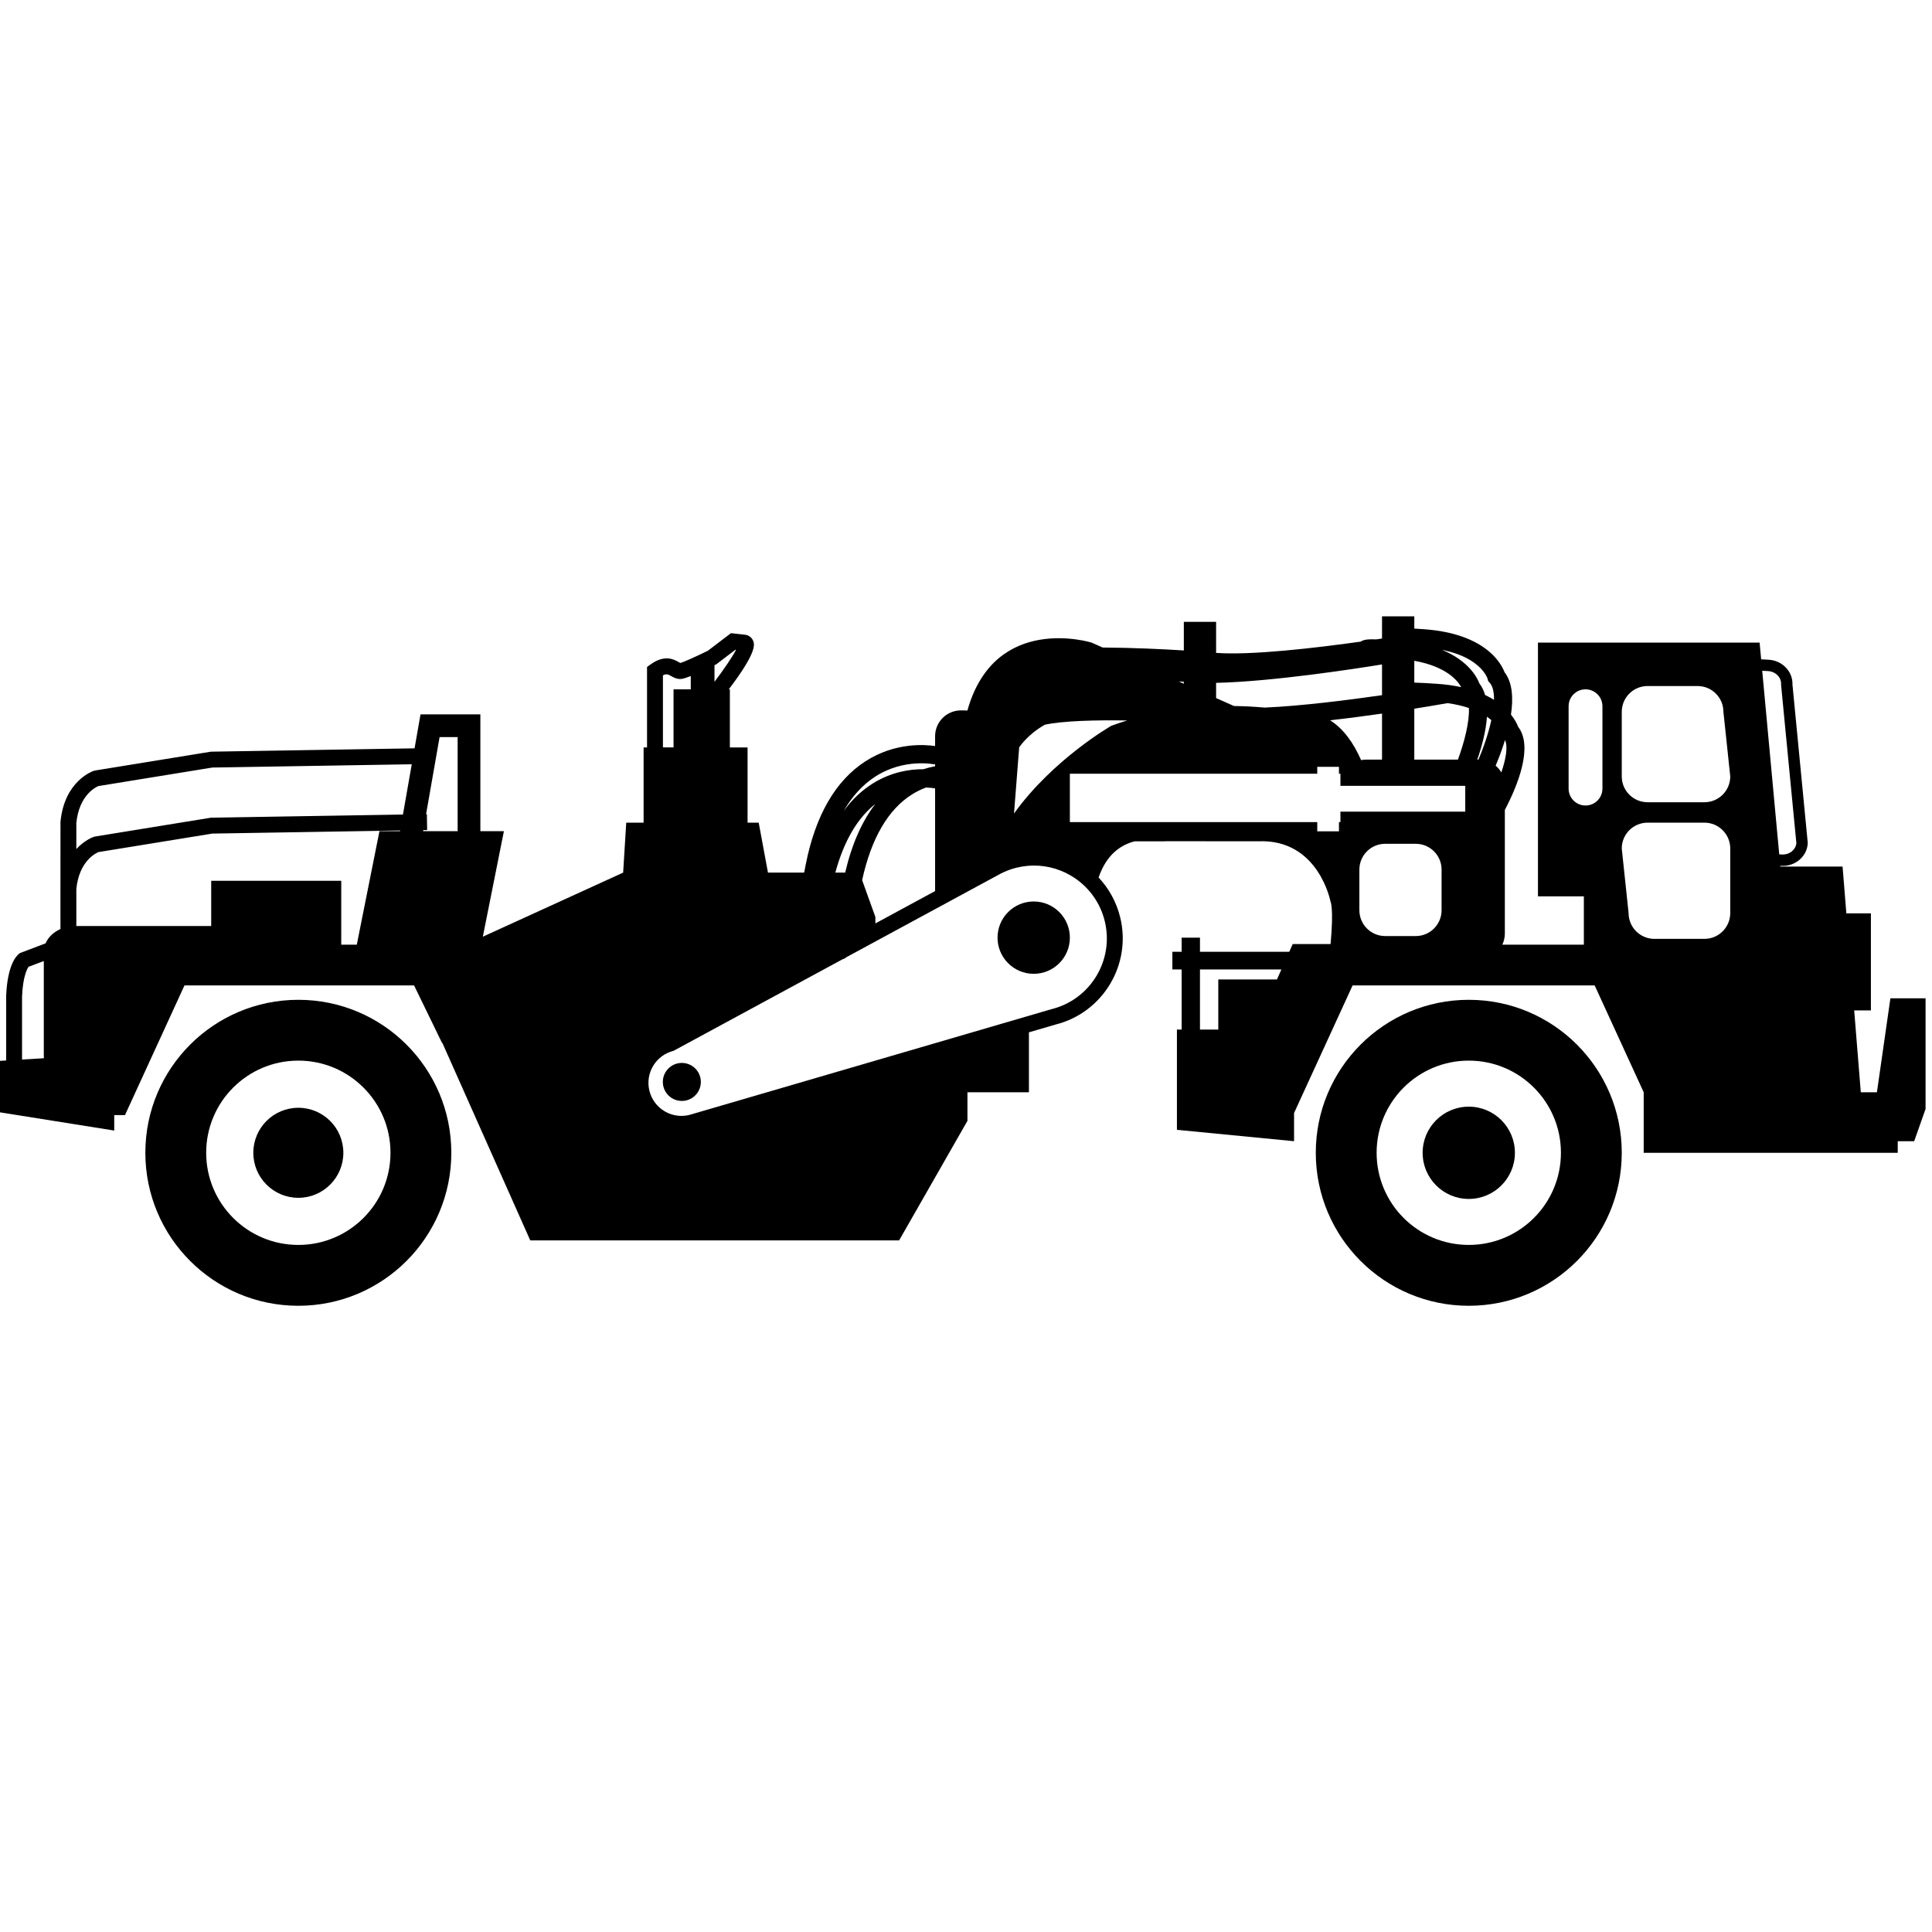 <?xml version="1.0" encoding="utf-8"?>
<!-- Generator: Adobe Illustrator 16.0.0, SVG Export Plug-In . SVG Version: 6.00 Build 0)  -->
<!DOCTYPE svg PUBLIC "-//W3C//DTD SVG 1.1//EN" "http://www.w3.org/Graphics/SVG/1.1/DTD/svg11.dtd">
<svg version="1.1" id="Layer_12" xmlns="http://www.w3.org/2000/svg" xmlns:xlink="http://www.w3.org/1999/xlink" x="0px" y="0px"
	 width="850.391px" height="850.391px" viewBox="0 0 850.391 850.391" enable-background="new 0 0 850.391 850.391"
	 xml:space="preserve">
<g>
	<circle cx="646.495" cy="507.415" r="20.308"/>
	<path d="M646.496,440.076c-37.188,0-67.339,30.149-67.339,67.339s30.15,67.338,67.338,67.338c37.188,0,67.339-30.148,67.339-67.338
		C713.834,470.227,683.684,440.076,646.496,440.076z M646.496,547.97c-22.405-0.001-40.564-18.16-40.564-40.563
		c0-22.404,18.16-40.564,40.565-40.564c22.404,0,40.563,18.16,40.563,40.564C687.061,529.81,668.903,547.969,646.496,547.97z"/>
	<circle cx="131.315" cy="507.415" r="19.816"/>
	<path d="M131.315,440.076c-37.188,0-67.338,30.149-67.338,67.339s30.15,67.338,67.338,67.338c37.188,0,67.338-30.148,67.338-67.338
		C198.653,470.227,168.503,440.076,131.315,440.076z M131.315,547.97c-22.403,0-40.563-18.16-40.563-40.563
		c0-22.404,18.16-40.564,40.563-40.564c22.406,0,40.564,18.16,40.564,40.564C171.879,529.81,153.721,547.97,131.315,547.97z"/>
	<path d="M847.558,439.417h-15.479l-5.932,41.366h-7.098l-2.908-36.037h7.361v-42.73h-10.811l-1.661-20.579H783.65l-0.033-0.356
		l0.445,0.024c0.221,0.012,0.439,0.019,0.658,0.019c2.684,0,5.242-0.915,7.266-2.61c2.235-1.873,3.553-4.468,3.709-7.307
		l0.011-0.189l-6.734-69.708c0.099-2.765-0.923-5.41-2.889-7.468c-1.973-2.064-4.668-3.29-7.59-3.452l-3.302-0.183l-0.682-7.354
		h-74.172h-3.185h-20.203v111.672h20.203v21.283h-35.898c0.71-1.484,1.119-3.14,1.119-4.896v-54.399
		c5.581-10.662,12.608-27.78,5.875-36.59c-0.436-1.142-1.37-3.123-3.18-5.388c1.059-7.111,0.725-14.081-2.838-18.675
		c-0.045-0.119-0.096-0.247-0.152-0.382c-0.02-0.046-0.043-0.098-0.063-0.146c-0.046-0.108-0.093-0.218-0.146-0.336
		c-0.027-0.063-0.062-0.132-0.093-0.198c-0.051-0.11-0.104-0.22-0.16-0.337c-0.036-0.075-0.077-0.152-0.115-0.229
		c-0.061-0.116-0.12-0.234-0.187-0.356c-0.045-0.083-0.092-0.167-0.139-0.253c-0.07-0.126-0.145-0.255-0.22-0.386
		c-0.052-0.087-0.103-0.173-0.155-0.262c-0.085-0.141-0.176-0.286-0.27-0.432c-0.054-0.085-0.104-0.168-0.162-0.255
		c-0.113-0.175-0.236-0.354-0.362-0.535c-0.042-0.062-0.081-0.121-0.125-0.183c-0.175-0.246-0.359-0.496-0.556-0.75
		c-0.038-0.051-0.082-0.104-0.122-0.154c-0.159-0.203-0.322-0.407-0.495-0.614c-0.076-0.091-0.158-0.183-0.236-0.273
		c-0.146-0.171-0.297-0.343-0.455-0.517c-0.093-0.103-0.189-0.206-0.287-0.309c-0.156-0.167-0.314-0.333-0.48-0.5
		c-0.105-0.107-0.215-0.215-0.324-0.323c-0.171-0.168-0.35-0.335-0.529-0.504c-0.115-0.106-0.229-0.212-0.348-0.319
		c-0.196-0.177-0.402-0.353-0.609-0.53c-0.115-0.098-0.228-0.196-0.346-0.293c-0.263-0.217-0.538-0.433-0.818-0.648
		c-0.074-0.057-0.143-0.114-0.219-0.17c-0.36-0.272-0.735-0.542-1.126-0.811c-0.103-0.07-0.213-0.14-0.317-0.21
		c-0.293-0.197-0.59-0.393-0.899-0.587c-0.153-0.097-0.315-0.192-0.475-0.288c-0.274-0.167-0.555-0.332-0.843-0.496
		c-0.18-0.102-0.364-0.203-0.549-0.304c-0.285-0.156-0.576-0.31-0.874-0.462c-0.196-0.101-0.396-0.201-0.598-0.301
		c-0.309-0.151-0.624-0.3-0.944-0.447c-0.205-0.094-0.408-0.188-0.619-0.282c-0.352-0.154-0.715-0.305-1.082-0.455
		c-0.193-0.08-0.384-0.161-0.584-0.239c-0.494-0.194-1.006-0.382-1.528-0.566c-0.081-0.029-0.157-0.059-0.239-0.088
		c-0.609-0.21-1.238-0.413-1.887-0.609c-0.192-0.059-0.397-0.113-0.596-0.17c-0.461-0.134-0.927-0.266-1.408-0.392
		c-0.26-0.068-0.526-0.131-0.793-0.197c-0.438-0.108-0.882-0.214-1.337-0.313c-0.293-0.065-0.591-0.127-0.891-0.188
		c-0.452-0.093-0.912-0.183-1.38-0.269c-0.312-0.057-0.623-0.113-0.941-0.167c-0.487-0.083-0.986-0.159-1.49-0.233
		c-0.313-0.046-0.626-0.094-0.945-0.136c-0.563-0.075-1.14-0.141-1.721-0.205c-0.28-0.031-0.556-0.066-0.842-0.095
		c-0.876-0.087-1.771-0.165-2.691-0.227c-1.42-0.095-2.727-0.177-3.938-0.248v-5.398H608.31v9.774
		c-0.819,0.124-1.677,0.251-2.551,0.38c-0.48-0.014-0.938-0.025-1.341-0.03c-1.704-0.021-3.98-0.043-5.486,1.013
		c-19.979,2.804-48.106,6.09-63.651,4.958v-13.661h-14.205v12.584c-9.068-0.558-22.516-1.223-35.719-1.282l-4.852-2.162
		c0,0-42.539-13.307-54.679,29.832v0.086c-0.44-0.052-0.887-0.086-1.342-0.086h-1.527c-6.275,0-11.363,5.087-11.363,11.364v4.334
		c-4.581-0.685-17.706-1.653-30.678,6.722c-13.173,8.504-22.019,23.833-26.292,45.56c-0.23,1.177-0.454,2.315-0.671,3.423H338.03
		l-4.078-21.987h-4.899v-33.115h-7.794v-25.569h-0.478c12.665-16.658,11.312-19.945,10.703-21.405
		c-0.612-1.47-1.949-2.456-3.578-2.636l-6.163-0.684l-10.133,7.708c-4.69,2.337-10.374,4.914-12.16,5.412
		c-0.18-0.092-0.417-0.227-0.607-0.335c-2.19-1.243-6.267-3.557-12.601,1.046l-1.442,1.048v35.416h-1.511v33.115h-7.646
		l-1.358,21.988l-61.761,28.202l9.273-46.444h-10.359v-51.412h-26.344l-2.62,14.944l-89.379,1.471l-0.253,0.004l-50.969,8.284
		l-0.52,0.125c-0.53,0.172-13.036,4.43-14.736,22.509L26.6,405.531h0.01l-0.001,3.409c-3.042,1.335-5.395,3.58-6.545,6.288
		l-11.246,4.261l-0.4,0.303c-1.2,0.907-5.156,4.928-5.708,18.587l-0.002,28.405L0,466.945v22.663l50.282,8.019v-6.804h4.73
		l26.189-57.082H182.26l12.271,25.24c0.083,0.099,0.179,0.183,0.271,0.27l38.592,86.716h162.368l30.068-52.608v-12.574h27.062
		V454.39l11.736-3.428c20.828-5.227,33.572-26.392,28.423-47.259c-1.661-6.731-4.995-12.677-9.488-17.451
		c3.567-10.437,10.11-14.507,15.917-15.937h13.44v-0.045l40.919,0.031c26.557-1.113,31.789,26.496,31.789,26.496
		s1.519,2.588,0.045,18.75h-16.675l-1.515,3.402h-39.302v-6.234h-8.068v6.234h-4.08v7.774h4.08v26.461h-2.076v44.118l51.556,5.013
		v-12.396l25.774-56.18h106.542l21.583,47.042v26.632h111.82v-5.1h7.238l5.01-14.191v-48.707H847.558z M9.704,466.366v-27.775h0.001
		c0.355-8.584,2.185-12.038,2.866-13.041l6.709-2.542v41.854c0,0.294,0.019,0.605,0.045,0.929L9.704,466.366z M176.077,365.846
		h-9.055l-9.975,49.962h-6.844v-28.131H92.962v19.922H33.599v-2.07v-14.195c1.212-12.243,8.455-15.751,9.73-16.276l50.132-8.148
		l82.668-1.36L176.077,365.846z M177.361,358.528l-84.269,1.387l-0.253,0.004l-50.969,8.284l-0.519,0.125
		c-0.287,0.093-4.067,1.384-7.753,5.396v-11.457c1.212-12.241,8.455-15.749,9.73-16.275l50.132-8.148l87.78-1.444L177.361,358.528z
		 M201.436,365.847h-15.205l0.082-0.464l1.698-0.028l-0.115-6.999l-0.352,0.006l5.948-33.926h7.943V365.847z M562.066,431.111
		h-25.82v22.074h-8.065v-26.461h35.839L562.066,431.111z M622.517,290.851c14.21,2.552,19.126,8.804,20.647,11.605
		c-3.168-0.69-6.71-1.208-10.695-1.476c-4.262-0.286-7.598-0.461-9.952-0.524V290.851z M535.28,300.57
		c24.85-0.569,61.129-6.173,73.029-8.111v13.534c-14.795,2.132-35.282,4.728-51.614,5.464c-4.186-0.375-8.729-0.637-13.562-0.701
		l-7.854-3.499V300.57z M608.31,314.093v20.256h-6.945c-0.773,0-1.53,0.079-2.262,0.227c-3.296-7.541-7.717-13.762-13.621-17.533
		C593.622,316.118,601.516,315.065,608.31,314.093z M520.288,300.049c0.257,0.032,0.522,0.061,0.786,0.09v0.789l-2.228-0.992
		C519.342,299.974,519.831,300.012,520.288,300.049z M448.601,328.985c0,0,3.563-5.65,11.332-10.006
		c8.055-1.701,21.977-2.077,36.225-1.855c-2.309,0.703-4.623,1.462-6.938,2.31c0,0.001-25.665,14.652-42.894,38.645L448.601,328.985
		z M385.138,341.903c12.818-8.344,26.2-5.45,26.333-5.42l0.123-0.534v1.319c-1.663,0.308-3.397,0.735-5.18,1.311
		c-5.813-0.027-13.954,1.124-22.138,6.209c-4.905,3.049-9.215,7.112-12.916,12.167C375.092,350.491,379.687,345.451,385.138,341.903
		z M379.476,387.396c4.039-18.414,11.429-31.119,22.005-37.755c2.072-1.3,4.15-2.278,6.171-3.015
		c1.714,0.068,3.071,0.249,3.942,0.398v45.19l-26.292,14.241v-2.865L379.476,387.396z M385.304,353.855
		c-5.931,7.68-10.383,17.776-13.289,30.233h-4.34C371.441,370.264,377.351,360.134,385.304,353.855z M314.487,292.786
		c0.189-0.095,0.379-0.188,0.547-0.273l0.292-0.146l8.428-6.41l0.235,0.026c-1.674,3.244-5.521,8.875-9.502,14.118V292.786z
		 M291.798,297.265L291.798,297.265c1.6-0.831,2.35-0.404,3.589,0.299c1.127,0.639,2.675,1.516,4.651,1.26
		c0.898-0.115,2.343-0.596,4.013-1.257v5.849h-7.582v25.569h-4.671V297.265z M486.252,405.378
		c4.243,17.199-6.259,34.581-23.455,38.825l-9.908,2.894L303.433,490.75c-0.541,0.134-1.082,0.228-1.622,0.298
		c-0.178,0.023-0.354,0.031-0.531,0.048c-0.364,0.034-0.729,0.061-1.091,0.066c-0.263,0.004-0.524,0.002-0.785-0.008
		c-0.16-0.006-0.321-0.009-0.479-0.021c-0.324-0.021-0.646-0.062-0.964-0.104c-0.118-0.018-0.237-0.025-0.354-0.045
		c-0.435-0.071-0.863-0.161-1.288-0.271c-0.081-0.021-0.158-0.05-0.238-0.072c-0.341-0.094-0.678-0.196-1.01-0.315
		c-0.145-0.052-0.284-0.111-0.428-0.168c-0.264-0.104-0.524-0.212-0.782-0.33c-0.151-0.071-0.303-0.146-0.452-0.222
		c-0.241-0.123-0.48-0.253-0.716-0.389c-0.146-0.084-0.292-0.168-0.434-0.258c-0.238-0.148-0.47-0.307-0.7-0.47
		c-0.126-0.089-0.255-0.175-0.379-0.27c-0.272-0.206-0.536-0.426-0.793-0.65c-0.07-0.062-0.145-0.115-0.212-0.179
		c-0.321-0.291-0.628-0.598-0.922-0.918c-0.085-0.093-0.163-0.191-0.246-0.287c-0.205-0.234-0.407-0.474-0.597-0.722
		c-0.1-0.131-0.192-0.266-0.288-0.398c-0.162-0.229-0.32-0.46-0.471-0.697c-0.092-0.147-0.181-0.297-0.269-0.447
		c-0.141-0.242-0.272-0.49-0.399-0.742c-0.077-0.152-0.154-0.305-0.227-0.461c-0.127-0.277-0.243-0.563-0.354-0.853
		c-0.053-0.139-0.111-0.273-0.161-0.414c-0.15-0.434-0.287-0.875-0.399-1.329c-1.924-7.792,2.835-15.668,10.628-17.591
		l74.441-40.322c0.637-0.141,1.164-0.448,1.605-0.87l66.649-36.101c0.434-0.248,0.871-0.485,1.317-0.714l0.021-0.011
		c2.157-1.102,4.47-1.983,6.924-2.588c0.756-0.187,1.512-0.336,2.268-0.466c0.23-0.04,0.461-0.07,0.691-0.105
		c0.543-0.082,1.084-0.15,1.624-0.203c0.243-0.024,0.484-0.048,0.728-0.066c0.603-0.045,1.201-0.072,1.799-0.083
		c0.152-0.003,0.306-0.013,0.457-0.014c0.729-0.003,1.457,0.021,2.181,0.068c0.101,0.006,0.203,0.012,0.304,0.019
		c0.721,0.054,1.437,0.132,2.146,0.233c0.101,0.014,0.198,0.029,0.299,0.044c0.718,0.109,1.431,0.24,2.136,0.397
		c0.074,0.017,0.147,0.035,0.222,0.052c0.733,0.169,1.461,0.359,2.177,0.578c0.016,0.004,0.028,0.009,0.042,0.014
		c1.502,0.461,2.964,1.032,4.374,1.704c0.026,0.012,0.054,0.024,0.079,0.037c0.687,0.329,1.358,0.683,2.019,1.059
		c0.041,0.023,0.082,0.045,0.122,0.069c0.655,0.377,1.3,0.778,1.929,1.201c0.031,0.021,0.062,0.042,0.092,0.063
		c3.268,2.215,6.134,5.033,8.415,8.343C483.666,397.972,485.296,401.502,486.252,405.378z M634.527,400.651
		c0,6.277-5.086,11.365-11.363,11.365h-13.457c-6.276,0-11.362-5.088-11.362-11.365v-17.879c0-6.277,5.086-11.365,11.362-11.365
		h13.457c6.277,0,11.363,5.087,11.363,11.365V400.651z M644.948,357.261h-54.946v4.592h-0.646v4.072h-9.552v-4.071H470.913v-21.297
		h108.892v-3.042h9.551v3.042h0.646v5.341h54.946V357.261z M641.724,334.349h-19.207v-22.402c3.784-0.603,6.205-1.014,6.688-1.096
		l7.938-1.359c3.673,0.511,6.779,1.263,9.417,2.15C646.823,317.748,644.594,326.547,641.724,334.349z M650.759,334.349h-0.507
		c1.947-5.63,3.823-12.483,4.237-18.865c0.723,0.497,1.362,0.996,1.936,1.488C655.156,322.769,653.021,329.055,650.759,334.349z
		 M653.684,305.919c-0.54-1.872-1.346-3.576-2.479-5.039c-1.034-2.706-4.826-10.064-16.481-14.831
		c0.315,0.063,0.626,0.13,0.934,0.197c0.204,0.048,0.414,0.09,0.614,0.137c0.421,0.098,0.827,0.201,1.229,0.305
		c0.138,0.035,0.28,0.068,0.415,0.104c1.075,0.289,2.083,0.599,3.028,0.928c0.1,0.034,0.191,0.07,0.289,0.105
		c0.367,0.131,0.73,0.263,1.079,0.399c0.121,0.047,0.235,0.096,0.354,0.144c0.315,0.127,0.63,0.255,0.93,0.386
		c0.116,0.051,0.228,0.103,0.343,0.154c0.293,0.132,0.582,0.265,0.859,0.399c0.104,0.05,0.203,0.101,0.305,0.151
		c0.28,0.14,0.555,0.28,0.82,0.422c0.086,0.046,0.169,0.093,0.254,0.139c0.273,0.151,0.542,0.303,0.799,0.456
		c0.063,0.038,0.127,0.075,0.189,0.113c0.275,0.167,0.544,0.334,0.802,0.503c0.035,0.023,0.07,0.047,0.106,0.07
		c0.288,0.19,0.565,0.381,0.83,0.572c0.001,0.001,0.003,0.002,0.005,0.003c4.704,3.397,5.813,6.81,5.911,7.139l0.227,0.903
		l0.66,0.737c1.398,1.563,1.95,4.231,1.899,7.519C656.425,307.301,655.122,306.591,653.684,305.919z M658.32,337.018
		c1.199-2.827,2.763-6.814,4.136-11.29c1.333,2.985,0.404,8.325-1.638,14.264C660.157,338.863,659.315,337.855,658.32,337.018z
		 M705.332,347.11c0,4.112-3.334,7.445-7.446,7.445c-4.111,0-7.445-3.333-7.445-7.445v-36.25c0-4.112,3.334-7.444,7.445-7.444
		c4.112,0,7.446,3.333,7.446,7.444V347.11z M761.587,401.888c0,6.276-5.091,11.365-11.365,11.365h-22.019
		c-6.274,0-11.362-5.089-11.362-11.365l-3.009-28.423c0.002-6.277,5.09-11.364,11.366-11.364h25.023
		c6.274,0,11.365,5.087,11.365,11.364V401.888z M750.225,353.117h-25.025c-6.274,0-11.365-5.088-11.365-11.365V313.33
		c0-6.276,5.09-11.365,11.364-11.365h22.019c6.274,0,11.362,5.088,11.362,11.365l3.009,28.422
		C761.588,348.029,756.499,353.117,750.225,353.117z M775.657,295.241l2.56,0.141c1.648,0.092,3.158,0.771,4.25,1.914
		c1.049,1.098,1.582,2.497,1.502,3.94l-0.012,0.19l6.732,69.676c-0.122,1.377-0.798,2.642-1.916,3.579
		c-1.211,1.015-2.786,1.518-4.436,1.432l-1.188-0.065L775.657,295.241z"/>
	<path d="M454.995,396.798c-8.789,0-15.916,7.127-15.916,15.918s7.128,15.917,15.916,15.917c8.793,0,15.918-7.126,15.918-15.917
		S463.788,396.798,454.995,396.798z"/>
	<circle cx="300.118" cy="476.226" r="8.366"/>
</g>
</svg>
